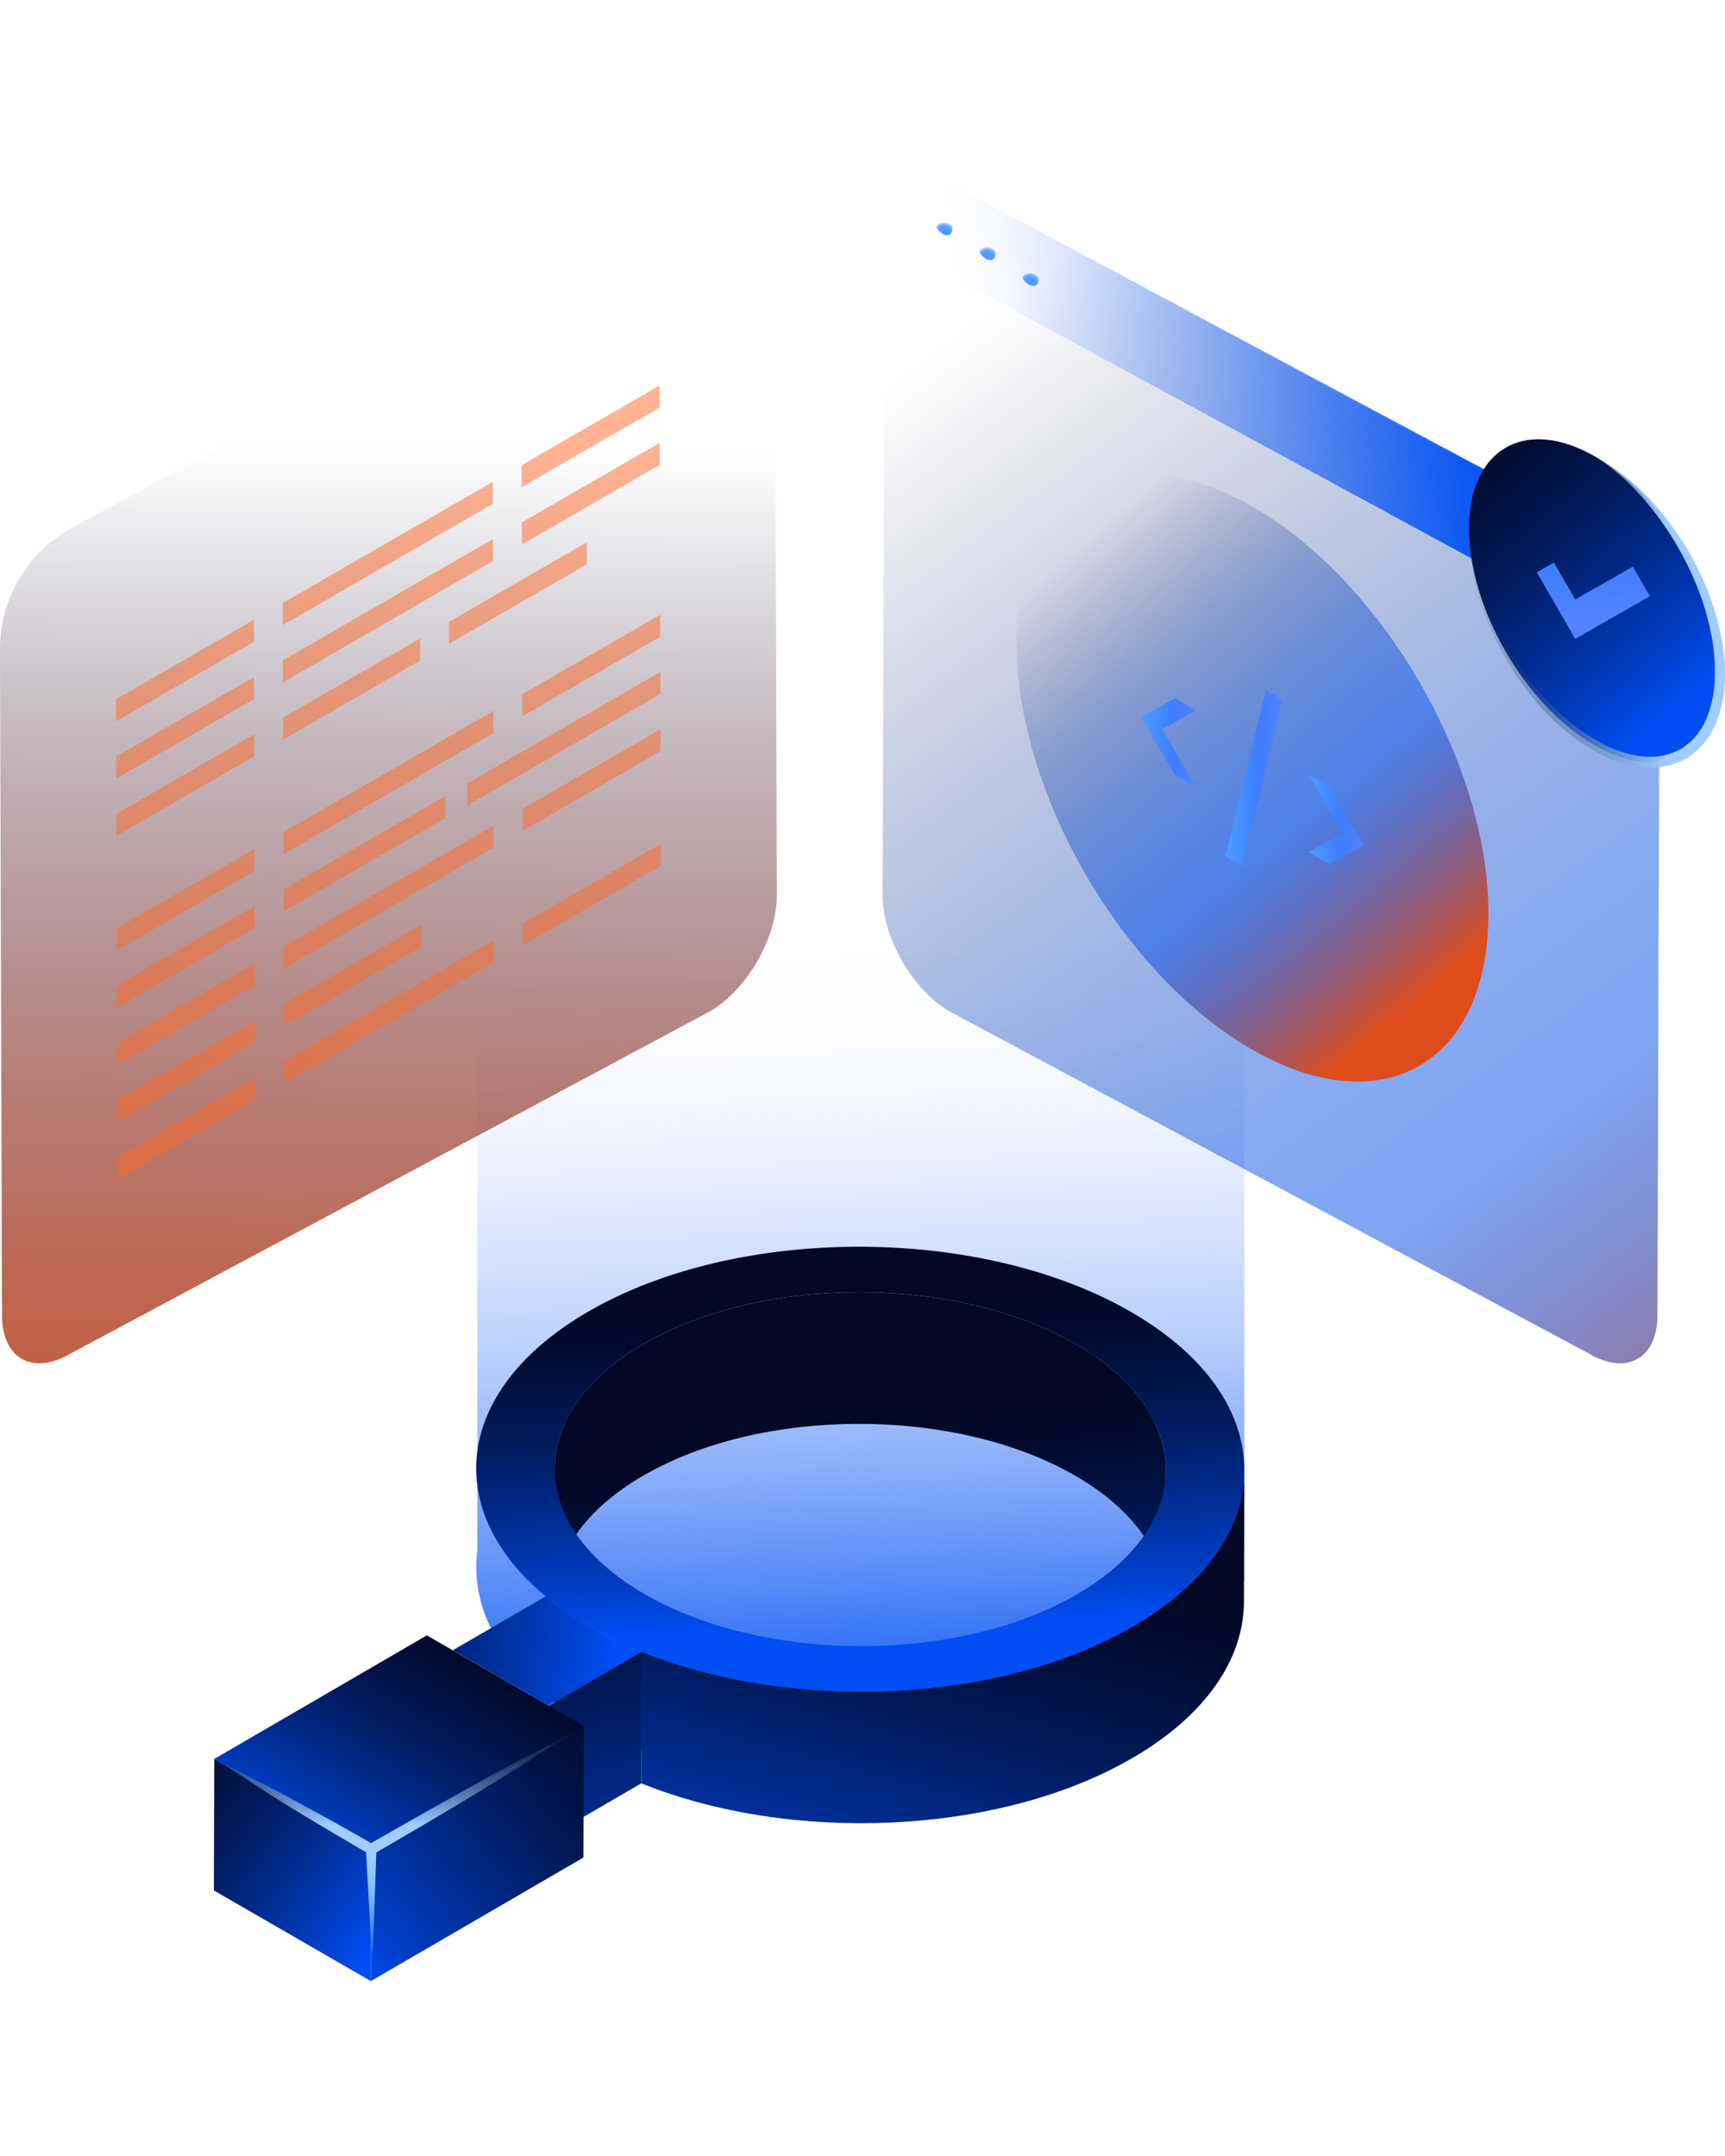 <svg id="Layer_1" data-name="Layer 1" xmlns="http://www.w3.org/2000/svg" xmlns:xlink="http://www.w3.org/1999/xlink" viewBox="0 0 320 400"><defs><style>.cls-1{fill:url(#linear-gradient);}.cls-2{fill:url(#linear-gradient-2);}.cls-3{fill:url(#linear-gradient-3);}.cls-4{fill:url(#linear-gradient-4);}.cls-5{fill:url(#linear-gradient-5);}.cls-6{fill:url(#linear-gradient-6);}.cls-7{fill:url(#linear-gradient-7);}.cls-8{fill:url(#linear-gradient-8);}.cls-9{fill:url(#linear-gradient-9);}.cls-10{fill:url(#linear-gradient-10);}.cls-11{fill:url(#linear-gradient-11);}.cls-12{fill:url(#linear-gradient-12);}.cls-13{fill:url(#linear-gradient-13);}.cls-14{fill:url(#linear-gradient-14);}.cls-15{fill:url(#linear-gradient-15);}.cls-16{fill:url(#linear-gradient-16);}.cls-17{fill:url(#linear-gradient-17);}.cls-18{fill:url(#linear-gradient-18);}.cls-19{fill:url(#linear-gradient-19);}.cls-20{fill:url(#linear-gradient-20);}.cls-21{fill:url(#linear-gradient-21);}.cls-22{opacity:0.5;}.cls-23{fill:#ff6826;}.cls-24{fill:url(#radial-gradient);}.cls-25{fill:url(#radial-gradient-2);}.cls-26{fill:url(#radial-gradient-3);}</style><linearGradient id="linear-gradient" x1="154.05" y1="-1445.14" x2="164.76" y2="-1737.27" gradientTransform="matrix(1, 0, 0, -1, 0, -1368.27)" gradientUnits="userSpaceOnUse"><stop offset="0.34" stop-color="#004ff3" stop-opacity="0"/><stop offset="0.4" stop-color="#004ff3" stop-opacity="0.02"/><stop offset="0.46" stop-color="#004ff3" stop-opacity="0.07"/><stop offset="0.53" stop-color="#004ff3" stop-opacity="0.17"/><stop offset="0.6" stop-color="#004ff3" stop-opacity="0.29"/><stop offset="0.67" stop-color="#004ff3" stop-opacity="0.46"/><stop offset="0.74" stop-color="#004ff3" stop-opacity="0.66"/><stop offset="0.82" stop-color="#004ff3" stop-opacity="0.9"/><stop offset="0.84" stop-color="#004ff3"/></linearGradient><linearGradient id="linear-gradient-2" x1="151.21" y1="-1592.26" x2="166.8" y2="-1704.61" gradientTransform="matrix(1, 0, 0, -1, 0, -1368.27)" gradientUnits="userSpaceOnUse"><stop offset="0.37" stop-color="#020825"/><stop offset="0.43" stop-color="#010a2c"/><stop offset="0.52" stop-color="#011140"/><stop offset="0.64" stop-color="#011c61"/><stop offset="0.77" stop-color="#002c90"/><stop offset="0.91" stop-color="#003fca"/><stop offset="1" stop-color="#004ef4"/></linearGradient><linearGradient id="linear-gradient-3" x1="47.2" y1="-1666.13" x2="128.89" y2="-1678.84" gradientTransform="matrix(1, 0, 0, -1, 0, -1368.27)" gradientUnits="userSpaceOnUse"><stop offset="0" stop-color="#020825"/><stop offset="0.08" stop-color="#010a2c"/><stop offset="0.2" stop-color="#011140"/><stop offset="0.35" stop-color="#011c61"/><stop offset="0.52" stop-color="#002c90"/><stop offset="0.7" stop-color="#003fca"/><stop offset="0.82" stop-color="#004ef4"/></linearGradient><linearGradient id="linear-gradient-4" x1="100.57" y1="-1648.8" x2="125.59" y2="-1758.78" xlink:href="#linear-gradient-3"/><linearGradient id="linear-gradient-5" x1="180.17" y1="-1651.86" x2="151.4" y2="-1759.95" xlink:href="#linear-gradient-3"/><linearGradient id="linear-gradient-6" x1="156.4" y1="-1554.02" x2="161.62" y2="-1696.42" gradientTransform="matrix(1, 0, 0, -1, 0, -1368.27)" gradientUnits="userSpaceOnUse"><stop offset="0.38" stop-color="#020825"/><stop offset="0.43" stop-color="#010a2c"/><stop offset="0.49" stop-color="#011140"/><stop offset="0.57" stop-color="#011c61"/><stop offset="0.66" stop-color="#002c90"/><stop offset="0.76" stop-color="#003fca"/><stop offset="0.82" stop-color="#004ef4"/></linearGradient><linearGradient id="linear-gradient-7" x1="86.95" y1="-1669.66" x2="52.09" y2="-1728.68" xlink:href="#linear-gradient-3"/><linearGradient id="linear-gradient-8" x1="119.65" y1="-1686" x2="62.9" y2="-1733.72" gradientTransform="matrix(1, 0, 0, -1, 0, -1368.27)" gradientUnits="userSpaceOnUse"><stop offset="0" stop-color="#020825"/><stop offset="0.1" stop-color="#010a2c"/><stop offset="0.25" stop-color="#011140"/><stop offset="0.43" stop-color="#011c61"/><stop offset="0.64" stop-color="#002c90"/><stop offset="0.86" stop-color="#003fca"/><stop offset="1" stop-color="#004ef4"/></linearGradient><linearGradient id="linear-gradient-9" x1="25.89" y1="-1693.02" x2="80.83" y2="-1735.99" xlink:href="#linear-gradient-3"/><linearGradient id="linear-gradient-10" x1="147.22" y1="-1390.34" x2="346.93" y2="-1662.75" gradientTransform="matrix(1, 0, 0, -1, 0, -1368.27)" gradientUnits="userSpaceOnUse"><stop offset="0.15" stop-color="#020839" stop-opacity="0"/><stop offset="0.21" stop-color="#011254" stop-opacity="0.08"/><stop offset="0.36" stop-color="#002b94" stop-opacity="0.26"/><stop offset="0.49" stop-color="#003ec2" stop-opacity="0.39"/><stop offset="0.6" stop-color="#0049de" stop-opacity="0.47"/><stop offset="0.68" stop-color="#004de9" stop-opacity="0.5"/><stop offset="0.78" stop-color="#404cad" stop-opacity="0.65"/><stop offset="1" stop-color="#de4c1b"/></linearGradient><linearGradient id="linear-gradient-11" x1="-457.55" y1="-1389.54" x2="-454.46" y2="-1727.31" gradientTransform="translate(-384.38 -1368.27) rotate(180)" gradientUnits="userSpaceOnUse"><stop offset="0.18" stop-color="#020839" stop-opacity="0"/><stop offset="0.19" stop-color="#040838" stop-opacity="0.01"/><stop offset="0.34" stop-color="#451d2f" stop-opacity="0.31"/><stop offset="0.49" stop-color="#7c2d28" stop-opacity="0.56"/><stop offset="0.62" stop-color="#a63a22" stop-opacity="0.75"/><stop offset="0.74" stop-color="#c4441e" stop-opacity="0.89"/><stop offset="0.85" stop-color="#d7491b" stop-opacity="0.97"/><stop offset="0.92" stop-color="#de4c1b"/></linearGradient><linearGradient id="linear-gradient-12" x1="-1345.85" y1="-1453.11" x2="-1487.48" y2="-1436.91" gradientTransform="translate(-1171.53 -1368.27) rotate(180)" gradientUnits="userSpaceOnUse"><stop offset="0.05" stop-color="#004ff3" stop-opacity="0"/><stop offset="0.11" stop-color="#004ff3" stop-opacity="0.04"/><stop offset="0.21" stop-color="#004ff3" stop-opacity="0.16"/><stop offset="0.35" stop-color="#004ff3" stop-opacity="0.36"/><stop offset="0.51" stop-color="#004ff3" stop-opacity="0.63"/><stop offset="0.7" stop-color="#004ff3" stop-opacity="0.96"/><stop offset="0.71" stop-color="#004ff3"/></linearGradient><linearGradient id="linear-gradient-13" x1="182.8" y1="-1454.43" x2="281.15" y2="-1569.98" gradientTransform="matrix(1, 0, 0, -1, 0, -1368.27)" gradientUnits="userSpaceOnUse"><stop offset="0.15" stop-color="#020839" stop-opacity="0"/><stop offset="0.2" stop-color="#011254" stop-opacity="0.08"/><stop offset="0.31" stop-color="#002b94" stop-opacity="0.26"/><stop offset="0.42" stop-color="#003ec2" stop-opacity="0.39"/><stop offset="0.51" stop-color="#0049de" stop-opacity="0.47"/><stop offset="0.58" stop-color="#004de9" stop-opacity="0.5"/><stop offset="0.66" stop-color="#404cad" stop-opacity="0.65"/><stop offset="0.84" stop-color="#de4c1b"/></linearGradient><linearGradient id="linear-gradient-14" x1="211.68" y1="-1506.05" x2="221.91" y2="-1506.05" gradientTransform="matrix(1, 0, 0, -1, 0, -1368.27)" gradientUnits="userSpaceOnUse"><stop offset="0.04" stop-color="#4a9cff"/><stop offset="0.56" stop-color="#3e7eff"/><stop offset="0.57" stop-color="#3e7eff"/><stop offset="1" stop-color="#5282ff"/></linearGradient><linearGradient id="linear-gradient-15" x1="227.33" y1="-1512.64" x2="237.9" y2="-1512.64" xlink:href="#linear-gradient-14"/><linearGradient id="linear-gradient-16" x1="242.78" y1="-1520.39" x2="253" y2="-1520.39" xlink:href="#linear-gradient-14"/><linearGradient id="linear-gradient-17" x1="68.86" y1="-1733.1" x2="68.86" y2="-1710.93" gradientTransform="matrix(1, 0, 0, -1, 0, -1368.27)" gradientUnits="userSpaceOnUse"><stop offset="0" stop-color="#4dbeff" stop-opacity="0"/><stop offset="0.1" stop-color="#5dc0ff" stop-opacity="0.2"/><stop offset="0.22" stop-color="#6fc3ff" stop-opacity="0.41"/><stop offset="0.35" stop-color="#7ec6ff" stop-opacity="0.59"/><stop offset="0.47" stop-color="#8ac8ff" stop-opacity="0.74"/><stop offset="0.59" stop-color="#93c9ff" stop-opacity="0.85"/><stop offset="0.71" stop-color="#9acbff" stop-opacity="0.93"/><stop offset="0.83" stop-color="#9ecbff" stop-opacity="0.98"/><stop offset="0.94" stop-color="#a0ccff"/></linearGradient><linearGradient id="linear-gradient-18" x1="75" y1="-1687.49" x2="75" y2="-1712.28" gradientTransform="matrix(1, 0, 0, -1, 0, -1368.27)" gradientUnits="userSpaceOnUse"><stop offset="0" stop-color="#0a1b3c" stop-opacity="0"/><stop offset="0.05" stop-color="#132648" stop-opacity="0.07"/><stop offset="0.56" stop-color="#779cca" stop-opacity="0.73"/><stop offset="0.78" stop-color="#a0ccff"/></linearGradient><linearGradient id="linear-gradient-19" x1="269.44" y1="-1448.75" x2="321.78" y2="-1510.23" xlink:href="#linear-gradient-3"/><linearGradient id="linear-gradient-20" x1="294.63" y1="-1461.24" x2="295.91" y2="-1482.2" xlink:href="#linear-gradient-14"/><linearGradient id="linear-gradient-21" x1="271.52" y1="-1481.8" x2="320.1" y2="-1481.8" xlink:href="#linear-gradient-18"/><radialGradient id="radial-gradient" cx="190.35" cy="-1419.54" r="2.08" gradientTransform="matrix(1, 0, 0, -1, 0.76, -1366.84)" gradientUnits="userSpaceOnUse"><stop offset="0.04" stop-color="#4a9cff"/><stop offset="0.38" stop-color="#499bff" stop-opacity="0.99"/><stop offset="0.51" stop-color="#499aff" stop-opacity="0.97"/><stop offset="0.61" stop-color="#4999ff" stop-opacity="0.92"/><stop offset="0.68" stop-color="#4897ff" stop-opacity="0.85"/><stop offset="0.75" stop-color="#4794ff" stop-opacity="0.76"/><stop offset="0.81" stop-color="#4591ff" stop-opacity="0.66"/><stop offset="0.86" stop-color="#448dff" stop-opacity="0.53"/><stop offset="0.91" stop-color="#4289ff" stop-opacity="0.38"/><stop offset="0.95" stop-color="#4084ff" stop-opacity="0.21"/><stop offset="1" stop-color="#3e7eff" stop-opacity="0.02"/><stop offset="1" stop-color="#3e7eff" stop-opacity="0"/></radialGradient><radialGradient id="radial-gradient-2" cx="182.37" cy="-1414.74" r="2.08" xlink:href="#radial-gradient"/><radialGradient id="radial-gradient-3" cx="174.38" cy="-1410.13" r="2.08" xlink:href="#radial-gradient"/></defs><path class="cls-1" d="M230.83,165.11H88.55V287.62c-1.2,9.32,3,18.83,12.7,26.82a59.24,59.24,0,0,0,8.12,5.59,79.5,79.5,0,0,0,9.68,4.69C146.9,336,185.42,334.4,210.14,320c12.77-7.42,19.62-17,20.57-26.7h.13V165.12Z"/><path class="cls-2" d="M216.26,272.74l-.07,24.42c0-8.46-5.56-16.93-16.73-23.38-22.2-12.82-58.08-12.82-80.14,0-11,6.37-16.46,14.71-16.48,23.06l.07-24.42c0-8.35,5.51-16.69,16.48-23.06,22.06-12.82,57.94-12.82,80.14,0,11.18,6.45,16.76,14.93,16.73,23.38Z"/><path class="cls-3" d="M119,306.43l-17.25,10L84,306.17l17.24-10a59.21,59.21,0,0,0,8.12,5.58A76.67,76.67,0,0,0,119,306.43Z"/><polygon class="cls-4" points="119.04 306.43 118.97 330.86 101.73 340.88 101.79 316.46 119.04 306.43"/><path class="cls-5" d="M210.06,326.17c-24.72,14.37-63.24,15.93-91.09,4.69q0-12.21.07-24.42c27.85,11.24,66.37,9.68,91.09-4.69,13.77-8,20.67-18.48,20.7-29l-.07,24.42C230.73,307.69,223.84,318.17,210.06,326.17Z"/><path class="cls-6" d="M209.79,243.39c27.92,16.12,28.07,42.25.34,58.36-24.72,14.37-63.24,15.93-91.09,4.69a75.33,75.33,0,0,1-9.68-4.69,59.48,59.48,0,0,1-8.12-5.58c-19.48-16.1-16.92-38.41,7.81-52.78,27.72-16.11,72.83-16.11,100.74,0Zm-90.15,52.4c22.21,12.82,58.09,12.82,80.16,0s21.94-33.6-.27-46.43-58.08-12.82-80.14,0-22,33.62.25,46.43"/><polygon class="cls-7" points="108.3 320.22 68.86 343.13 39.75 326.33 79.18 303.41 84 306.19 101.79 316.46 108.3 320.22"/><polygon class="cls-8" points="108.3 320.22 108.23 344.63 68.8 367.55 68.86 343.13 108.3 320.22"/><polygon class="cls-9" points="68.86 343.13 68.8 367.55 39.68 350.74 39.75 326.33 68.86 343.13"/><path class="cls-10" d="M294.44,97.91,175.54,33.4a7.74,7.74,0,0,0-11.43,6.78l-.38,125.9c0,7.94,5.56,17.6,12.46,21.59l118.73,63.54c6.91,4,12.52.79,12.55-7.15l.37-123.57a25.59,25.59,0,0,0-13.4-22.59Z"/><path class="cls-11" d="M13.4,97.91,132.3,33.4a7.74,7.74,0,0,1,11.43,6.78l.38,125.9c0,7.94-5.56,17.6-12.46,21.59L12.92,251.22C6,255.2.4,252,.37,244.07L0,120.5A25.59,25.59,0,0,1,13.4,97.91Z"/><path class="cls-12" d="M176.47,34.17c-6.91-4-12.52-.79-12.55,7.15v3.1l143.73,78v-3.11c0-7.94-5.55-17.61-12.45-21.59Z"/><path class="cls-13" d="M232.48,94.06c24.18,14,43.71,47.78,43.63,75.56s-19.74,39-43.91,25.06-43.71-47.82-43.63-75.6,19.73-39,43.91-25Z"/><polygon class="cls-14" points="221.91 131.78 215.57 135.27 221.87 146.03 217.93 143.76 211.68 133.02 217.97 129.52 221.91 131.78"/><polygon class="cls-15" points="237.9 129.85 230.38 160.65 227.33 158.9 234.82 128.07 237.9 129.85"/><polygon class="cls-16" points="246.75 146.13 253 156.88 246.71 160.38 242.78 158.11 249.1 154.62 242.82 143.86 246.75 146.13"/><polygon class="cls-17" points="69.85 342.65 69.08 364.82 67.86 342.68 69.85 342.65"/><path class="cls-18" d="M108.3,320.22c-3.17,2.09-6.41,4.07-9.61,6.12s-6.46,4-9.7,6c-6.49,3.93-13,7.77-19.6,11.58a1,1,0,0,1-1,0c-4.53-2.62-9-5.28-13.5-8-2.23-1.36-4.44-2.76-6.65-4.17s-4.4-2.85-6.55-4.35c2.38,1.1,4.7,2.33,7,3.5s4.65,2.43,6.94,3.68c4.62,2.47,9.17,5.06,13.72,7.66h-1q9.87-5.68,19.82-11.21c3.31-1.84,6.66-3.64,10-5.44s6.7-3.58,10.09-5.27Z"/><path class="cls-19" d="M295.88,84.68c12.87,7.43,23.26,25.42,23.22,40.21s-10.5,20.76-23.36,13.33S272.48,112.78,272.52,98,283,77.26,295.88,84.69Z"/><polygon class="cls-20" points="302.9 105.13 306.07 110.62 292.21 118.53 285.08 106.18 288.27 104.36 292.23 111.22 302.9 105.13"/><path class="cls-21" d="M295.88,84.68A42.54,42.54,0,0,1,308.37,95.3a55,55,0,0,1,8.4,14.23c.28.63.5,1.29.73,2s.47,1.31.66,2c.37,1.34.78,2.68,1,4a35.42,35.42,0,0,1,.81,8.35,21.79,21.79,0,0,1-1.68,8.34,13.55,13.55,0,0,1-5.64,6.59,13.87,13.87,0,0,1-8.55,1.46,22.33,22.33,0,0,1-8-2.76,35.81,35.81,0,0,1-6.81-4.88c-1.06-.9-2-1.93-3-2.91-.48-.5-.91-1-1.37-1.56s-.92-1.05-1.32-1.61a55.17,55.17,0,0,1-8.13-14.39A42.55,42.55,0,0,1,272.52,98a36.67,36.67,0,0,0,.42,4.07,39.41,39.41,0,0,0,.78,4,47.09,47.09,0,0,0,2.65,7.68,57,57,0,0,0,8.43,13.77,50.07,50.07,0,0,0,5.62,5.75,34.24,34.24,0,0,0,6.55,4.54,20.8,20.8,0,0,0,7.38,2.48,12,12,0,0,0,7.33-1.26,11.67,11.67,0,0,0,4.84-5.63,20.44,20.44,0,0,0,1.58-7.62,34.28,34.28,0,0,0-.62-7.94,48,48,0,0,0-2.17-7.75,57.44,57.44,0,0,0-7.72-14.18,50,50,0,0,0-5.32-6.14,39.14,39.14,0,0,0-3.08-2.68c-1-.89-2.2-1.6-3.32-2.4Z"/><g class="cls-22"><polyline class="cls-23" points="122.5 128.76 122.5 128.76 86.71 149.42 86.71 149.42 86.71 149.42 86.69 145.34 122.49 124.67 122.5 128.76"/><polyline class="cls-23" points="122.47 118.13 96.9 132.89 96.89 128.81 122.46 114.05 122.47 118.13"/><polyline class="cls-23" points="83.29 119.45 83.28 115.38 108.85 100.62 108.86 104.69 83.29 119.45"/><polyline class="cls-23" points="122.38 86.25 96.81 101.01 96.8 96.92 122.36 82.16 122.38 86.25"/><polyline class="cls-23" points="122.33 71.54 122.35 75.62 96.78 90.38 96.77 86.3 122.33 71.54"/><polyline class="cls-23" points="21.52 129.75 47.09 114.98 47.11 119.06 21.53 133.82 21.52 129.75"/><polyline class="cls-23" points="21.55 140.37 47.12 125.6 47.14 129.69 21.56 144.45 21.55 140.37"/><polyline class="cls-23" points="21.58 151 47.15 136.24 47.17 140.31 21.59 155.07 21.58 151"/><polyline class="cls-23" points="21.64 172.25 47.2 157.49 47.23 161.57 21.65 176.33 21.64 172.25"/><polyline class="cls-23" points="21.67 182.87 47.23 168.11 47.26 172.2 21.68 186.96 21.67 182.87"/><polyline class="cls-23" points="21.7 193.51 47.27 178.75 47.28 182.82 21.71 197.58 21.7 193.51"/><polyline class="cls-23" points="21.73 204.13 47.3 189.38 47.31 193.46 21.74 208.22 21.73 204.13"/><polyline class="cls-23" points="21.77 218.84 21.76 214.76 47.34 200 47.34 204.09 21.77 218.84"/><polyline class="cls-23" points="52.44 111.89 91.42 89.38 91.44 93.47 52.45 115.97 52.44 111.89"/><polyline class="cls-23" points="52.47 122.52 91.45 100.01 91.47 104.09 52.48 126.6 52.47 122.52"/><polyline class="cls-23" points="52.56 154.4 91.55 131.89 91.56 135.98 52.57 158.49 52.56 154.4"/><polyline class="cls-23" points="52.59 165.03 82.62 147.69 82.64 151.77 52.6 169.11 52.59 165.03"/><polyline class="cls-23" points="52.62 175.66 91.61 153.15 91.61 157.23 52.63 179.74 52.62 175.66"/><polyline class="cls-23" points="52.65 186.29 78.08 171.6 78.09 175.68 52.66 190.37 52.65 186.29"/><polyline class="cls-23" points="97.02 175.4 97.01 171.32 122.58 156.56 122.59 160.63 97.02 175.4"/><polygon class="cls-23" points="122.52 135.31 122.53 139.38 96.96 154.14 96.95 150.07 122.52 135.31"/><polygon class="cls-23" points="77.93 118.46 77.94 122.54 52.51 137.23 52.5 133.15 77.93 118.46"/><polygon class="cls-23" points="91.67 174.41 91.67 178.49 52.69 201 52.68 196.91 91.67 174.41"/></g><path class="cls-24" d="M190.86,48.69c-1-.58-1.81-.12-1.82,1a4,4,0,0,0,1.8,3.11c1,.58,1.81.12,1.82-1A3.94,3.94,0,0,0,190.86,48.69Z"/><path class="cls-25" d="M182.88,43.88c-1-.58-1.81-.12-1.82,1a4,4,0,0,0,1.8,3.12c1,.58,1.81.12,1.82-1A4,4,0,0,0,182.88,43.88Z"/><path class="cls-26" d="M174.9,39.28c-1-.58-1.81-.12-1.82,1a4,4,0,0,0,1.8,3.11c1,.58,1.81.12,1.82-1A4,4,0,0,0,174.9,39.28Z"/></svg>